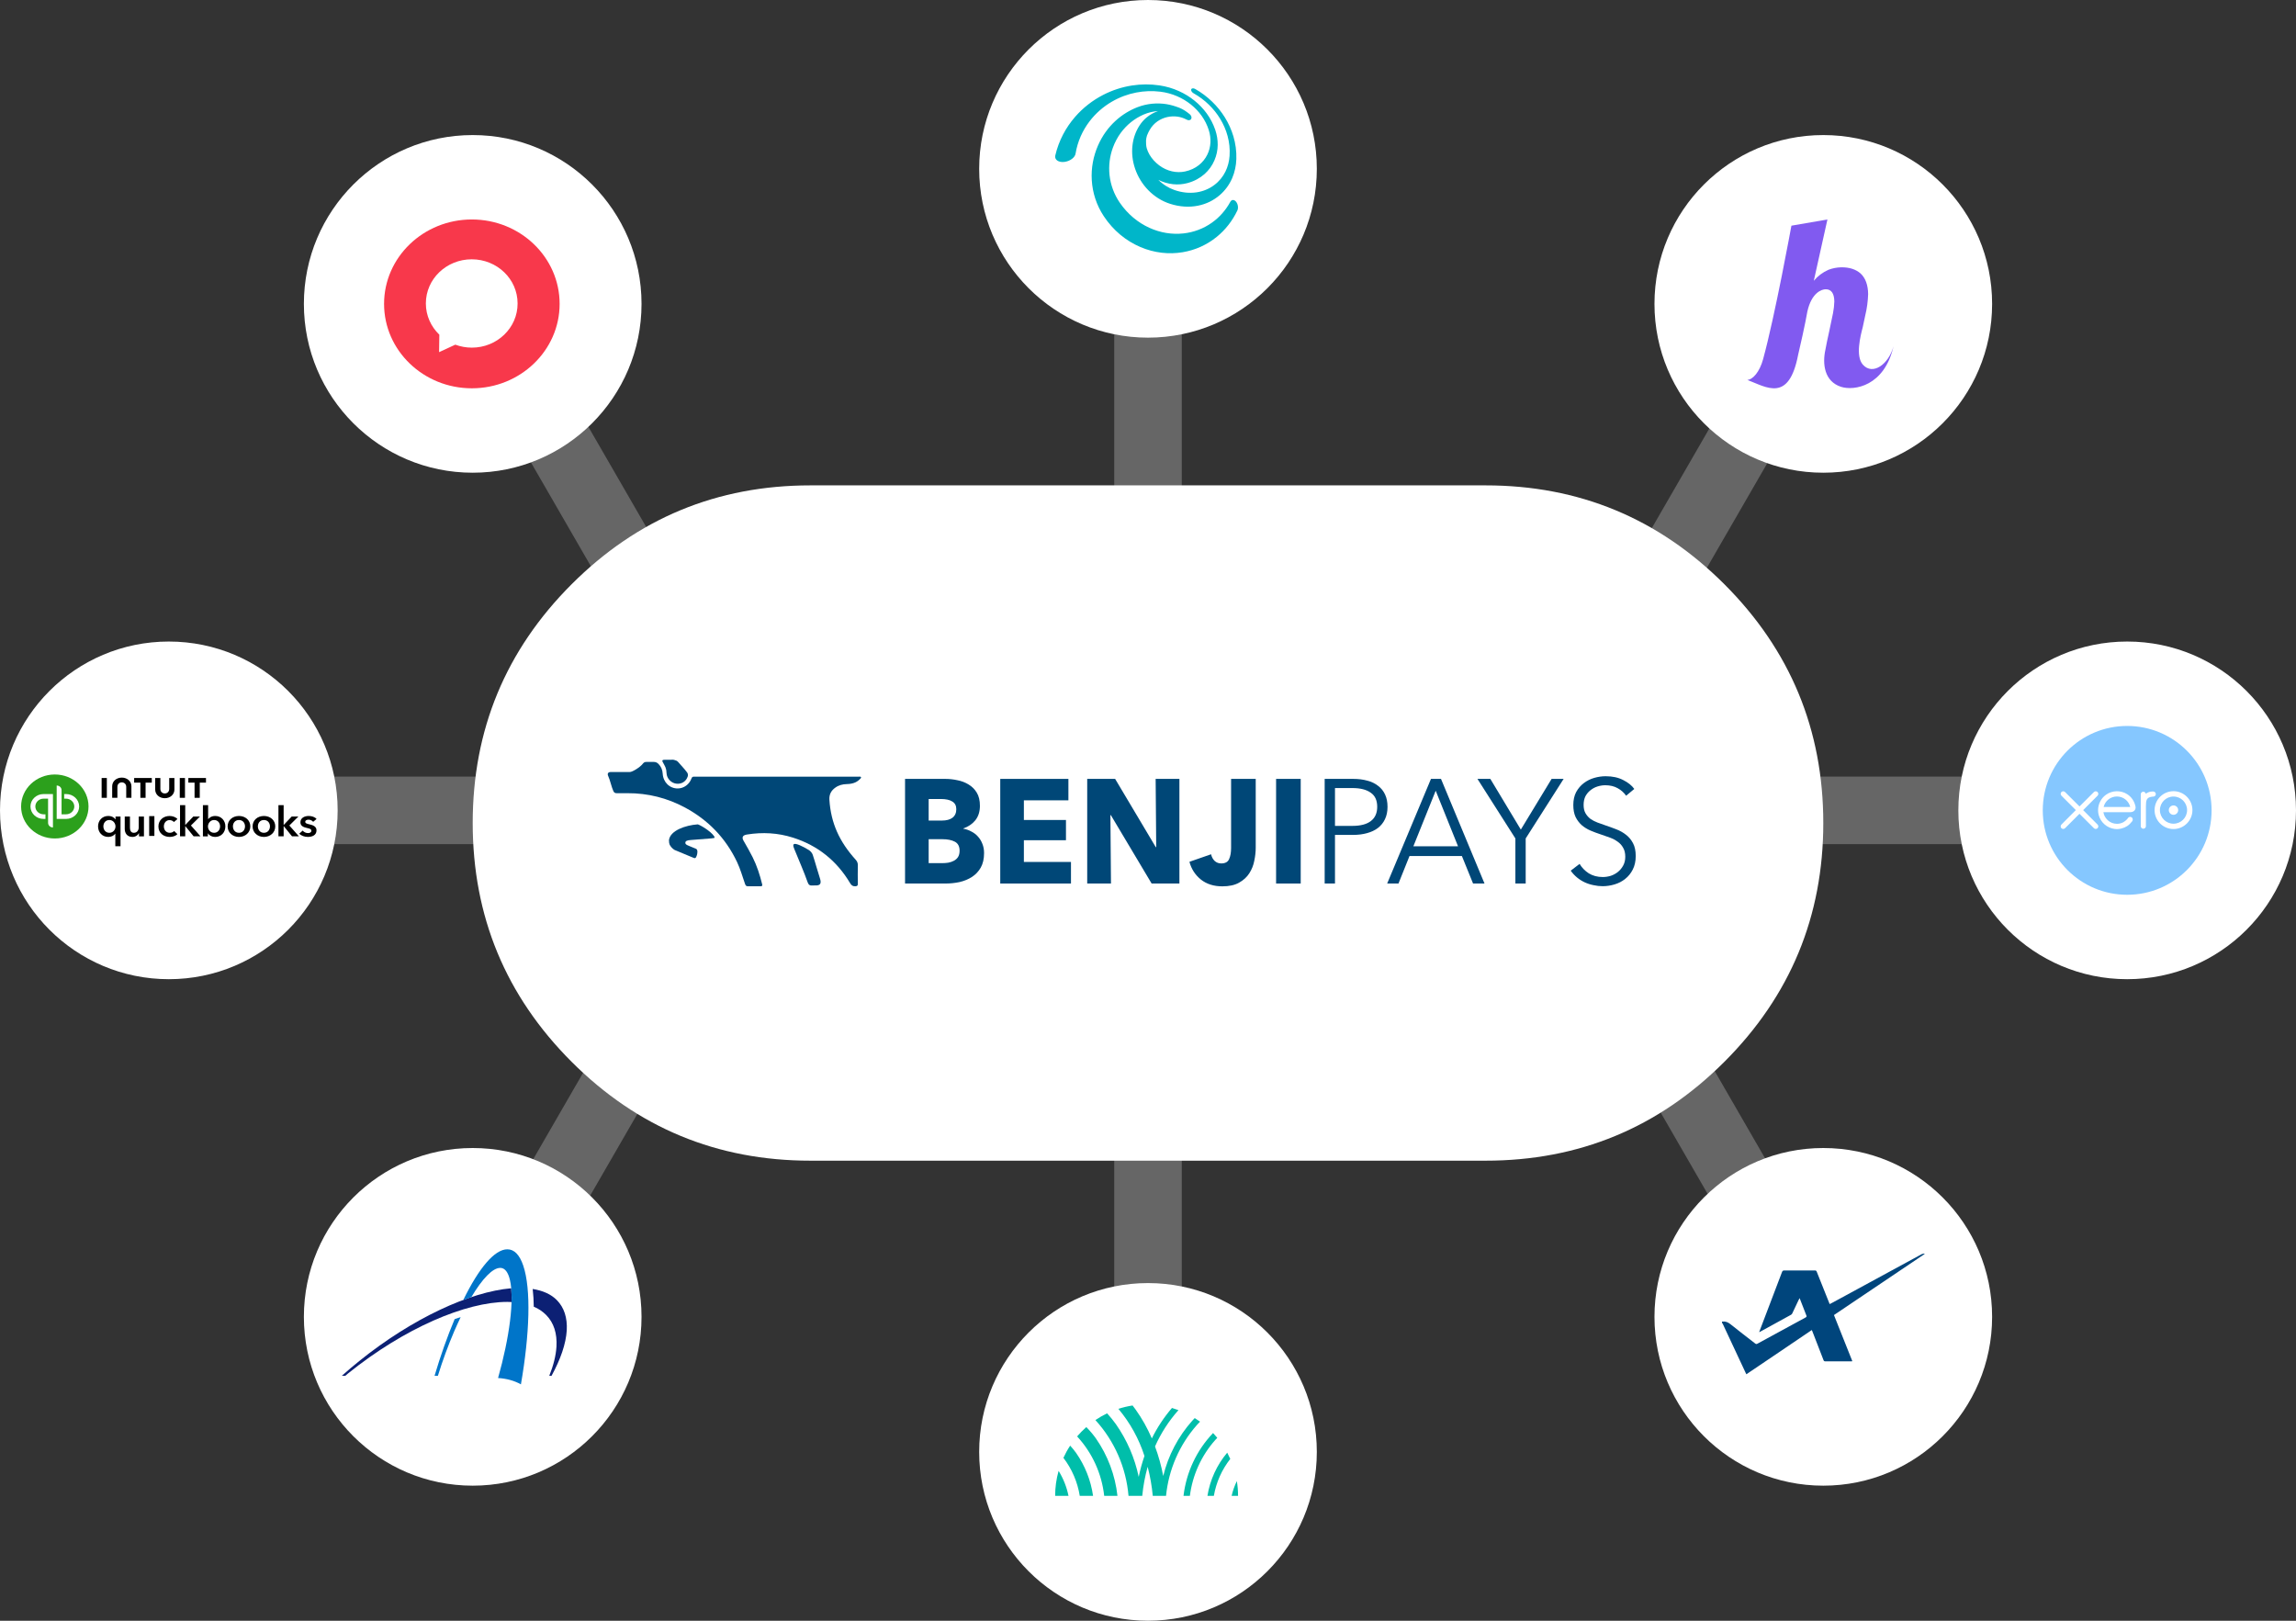 <?xml version="1.0" encoding="UTF-8"?> <svg xmlns="http://www.w3.org/2000/svg" width="544" height="384" viewBox="0 0 544 384" fill="none"><rect x="0" y="0" width="544" height="384" fill="#333333" stroke="none"/><defs><clipPath id="clip_path_1"><rect width="60" height="30"></rect></clipPath></defs><g><rect width="544" height="384"></rect><path id="Circle" d="M0 40C0 17.909 17.909 0 40 0C62.091 0 80 17.909 80 40C80 62.091 62.091 80 40 80C17.909 80 0 62.091 0 40Z" fill="#FFFFFF" fill-rule="evenodd" transform="translate(72 32)"></path><path id="Circle" d="M0 40C0 17.909 17.909 0 40 0C62.091 0 80 17.909 80 40C80 62.091 62.091 80 40 80C17.909 80 0 62.091 0 40Z" fill="#FFFFFF" fill-rule="evenodd" transform="translate(0 152)"></path><path id="Circle" d="M0 40C0 17.909 17.909 0 40 0C62.091 0 80 17.909 80 40C80 62.091 62.091 80 40 80C17.909 80 0 62.091 0 40Z" fill="#FFFFFF" fill-rule="evenodd" transform="translate(464 152)"></path><path id="Circle" d="M0 40C0 17.909 17.909 0 40 0C62.091 0 80 17.909 80 40C80 62.091 62.091 80 40 80C17.909 80 0 62.091 0 40Z" fill="#FFFFFF" fill-rule="evenodd" transform="translate(72 272)"></path><path id="Circle" d="M0 40C0 17.909 17.909 0 40 0C62.091 0 80 17.909 80 40C80 62.091 62.091 80 40 80C17.909 80 0 62.091 0 40Z" fill="#FFFFFF" fill-rule="evenodd" transform="translate(392 32)"></path><path id="Circle" d="M0 40C0 17.909 17.909 0 40 0C62.091 0 80 17.909 80 40C80 62.091 62.091 80 40 80C17.909 80 0 62.091 0 40Z" fill="#FFFFFF" fill-rule="evenodd" transform="translate(392 272)"></path><path id="Circle" d="M0 40C0 17.909 17.909 0 40 0C62.091 0 80 17.909 80 40C80 62.091 62.091 80 40 80C17.909 80 0 62.091 0 40Z" fill="#FFFFFF" fill-rule="evenodd" transform="translate(232 0)"></path><path id="Circle" d="M0 40C0 17.909 17.909 0 40 0C62.091 0 80 17.909 80 40C80 62.091 62.091 80 40 80C17.909 80 0 62.091 0 40Z" fill="#FFFFFF" fill-rule="evenodd" transform="translate(232 304)"></path><rect id="Rectangle" width="412" height="16" fill="#FFFFFF" fill-rule="evenodd" fill-opacity="0.25" transform="translate(72 184)"></rect><rect id="Rectangle" width="16" height="234" fill="#FFFFFF" fill-rule="evenodd" fill-opacity="0.25" transform="translate(264 72)"></rect><path id="Rectangle" d="M0 8L13.856 0L53.282 68.287L39.426 76.287L0 8Z" fill="#FFFFFF" fill-rule="evenodd" fill-opacity="0.25" transform="translate(107 69)"></path><path id="Rectangle" d="M0 8L13.856 0L53.282 68.287L39.426 76.287L0 8Z" fill="#FFFFFF" fill-rule="evenodd" fill-opacity="0.25" transform="translate(381 234)"></path><path id="Rectangle" d="M39.426 0L53.282 8L13.856 76.287L0 68.287L39.426 0Z" fill="#FFFFFF" fill-rule="evenodd" fill-opacity="0.25" transform="translate(378 80)"></path><path id="Rectangle" d="M39.426 0L53.282 8L13.856 76.287L0 68.287L39.426 0Z" fill="#FFFFFF" fill-rule="evenodd" fill-opacity="0.25" transform="translate(115 226)"></path><path id="Rectangle" d="M0 80C0 57.909 7.81 39.052 23.431 23.431C39.052 7.81 57.909 0 80 0L240 0C262.091 0 280.948 7.81 296.569 23.431C312.19 39.052 320 57.909 320 80C320 102.091 312.19 120.948 296.569 136.569C280.948 152.19 262.091 160 240 160L80 160C57.909 160 39.052 152.19 23.431 136.569C7.81 120.948 0 102.091 0 80L0 80Z" fill="#FFFFFF" fill-rule="evenodd" transform="translate(112 115)"></path><path id="Shape" d="M18.723 17.578C18.723 18.932 18.463 20.076 17.943 21.01C17.423 21.92 16.733 22.656 15.874 23.216C15.015 23.776 14.031 24.185 12.923 24.442C11.838 24.675 10.718 24.792 9.565 24.792C9.565 24.792 0 24.792 0 24.792L0 0C0 0 9.565 0 9.565 0C10.492 0 11.442 0.105 12.414 0.316C13.387 0.502 14.269 0.841 15.06 1.331C15.851 1.798 16.496 2.44 16.993 3.257C17.491 4.074 17.74 5.113 17.74 6.373C17.74 7.751 17.378 8.894 16.654 9.805C15.931 10.692 14.981 11.334 13.805 11.731C13.805 11.731 13.805 11.801 13.805 11.801C14.483 11.918 15.117 12.139 15.704 12.466C16.315 12.77 16.835 13.166 17.265 13.657C17.717 14.147 18.068 14.719 18.316 15.372C18.588 16.026 18.723 16.761 18.723 17.578C18.723 17.578 18.723 17.578 18.723 17.578ZM12.143 7.179C12.143 6.338 11.826 5.731 11.193 5.358C10.583 4.961 9.667 4.763 8.446 4.763C8.446 4.763 5.596 4.763 5.596 4.763L5.596 9.875C5.596 9.875 8.717 9.875 8.717 9.875C9.802 9.875 10.639 9.653 11.227 9.21C11.838 8.743 12.143 8.066 12.143 7.179C12.143 7.179 12.143 7.179 12.143 7.179ZM12.923 17.018C12.923 15.991 12.55 15.279 11.804 14.882C11.057 14.485 10.062 14.287 8.819 14.287C8.819 14.287 5.596 14.287 5.596 14.287L5.596 19.96C5.596 19.96 8.853 19.96 8.853 19.96C9.305 19.96 9.769 19.925 10.243 19.854C10.741 19.761 11.182 19.609 11.566 19.399C11.973 19.189 12.301 18.897 12.55 18.524C12.799 18.127 12.923 17.625 12.923 17.018C12.923 17.018 12.923 17.018 12.923 17.018Z" fill="#004777" transform="translate(214.436 184.543)"></path><path id="Path" d="M0 24.792L0 0L16.146 0L16.146 5.078L5.596 5.078L5.596 9.735L15.569 9.735L15.569 14.532L5.596 14.532L5.596 19.679L16.756 19.679L16.756 24.792L0 24.792L0 24.792Z" fill="#004777" transform="translate(236.994 184.543)"></path><path id="Path" d="M15.264 24.792L5.597 8.579L5.495 8.579L5.631 24.792L0 24.792L0 0L6.615 0L16.248 16.178L16.35 16.178L16.214 0L21.845 0L21.845 24.792L15.264 24.792L15.264 24.792Z" fill="#004777" transform="translate(257.597 184.543)"></path><path id="Path" d="M15.705 16.318C15.705 17.298 15.591 18.325 15.365 19.399C15.162 20.473 14.766 21.465 14.178 22.376C13.613 23.263 12.81 23.998 11.77 24.582C10.752 25.165 9.429 25.457 7.801 25.457C5.766 25.457 4.07 24.92 2.713 23.846C1.356 22.749 0.452 21.348 0 19.644C0 19.644 5.122 17.859 5.122 17.859C5.28 18.512 5.562 19.037 5.97 19.434C6.399 19.831 6.919 20.03 7.53 20.03C8.48 20.03 9.101 19.691 9.395 19.014C9.712 18.337 9.87 17.45 9.87 16.353C9.87 16.353 9.87 0 9.87 0L15.705 0L15.705 16.318C15.705 16.318 15.705 16.318 15.705 16.318Z" fill="#004777" transform="translate(281.818 184.543)"></path><path id="Path" d="M0 24.792L0 0L5.834 0L5.834 24.792L0 24.792L0 24.792Z" fill="#004777" transform="translate(302.349 184.543)"></path><path id="Shape" d="M0 0C0 0 6.784 0 6.784 0C8.005 0 9.113 0.14 10.108 0.421C11.103 0.677 11.951 1.086 12.652 1.646C13.376 2.183 13.93 2.872 14.315 3.712C14.699 4.529 14.891 5.498 14.891 6.618C14.891 7.739 14.688 8.719 14.281 9.56C13.896 10.377 13.342 11.065 12.619 11.626C11.918 12.163 11.058 12.571 10.041 12.851C9.046 13.131 7.938 13.271 6.716 13.271C6.716 13.271 2.443 13.271 2.443 13.271L2.443 24.792L0 24.792L0 0L0 0ZM2.443 11.135C2.443 11.135 6.581 11.135 6.581 11.135C8.503 11.135 9.961 10.75 10.956 9.98C11.951 9.21 12.449 8.089 12.449 6.618C12.449 5.078 11.929 3.957 10.889 3.257C9.871 2.533 8.435 2.171 6.581 2.171C6.581 2.171 2.443 2.171 2.443 2.171L2.443 11.135L2.443 11.135Z" fill="#004777" transform="translate(313.86 184.543)"></path><path id="Shape" d="M2.679 24.792L0 24.792L10.379 0L12.754 0L23.065 24.792L20.352 24.792L17.706 18.279L5.291 18.279L2.679 24.792L2.679 24.792ZM6.207 15.968L16.79 15.968L11.499 2.802L6.207 15.968L6.207 15.968Z" fill="#004777" transform="translate(328.667 184.543)"></path><path id="Path" d="M11.431 24.792L8.989 24.792L8.989 14.112L0 0L3.053 0L10.278 12.011L17.571 0L20.42 0L11.431 14.112L11.431 24.792L11.431 24.792Z" fill="#004777" transform="translate(350.057 184.543)"></path><path id="Path" d="M13.127 4.622C12.607 3.875 11.94 3.28 11.126 2.836C10.312 2.37 9.328 2.136 8.175 2.136C7.587 2.136 6.988 2.229 6.377 2.416C5.767 2.603 5.213 2.895 4.715 3.292C4.218 3.665 3.811 4.144 3.494 4.727C3.2 5.311 3.053 6 3.053 6.793C3.053 7.587 3.2 8.241 3.494 8.754C3.788 9.268 4.173 9.711 4.647 10.085C5.145 10.435 5.699 10.727 6.31 10.96C6.943 11.194 7.598 11.427 8.277 11.66C9.114 11.941 9.95 12.244 10.787 12.571C11.646 12.898 12.415 13.33 13.094 13.866C13.772 14.38 14.326 15.045 14.756 15.862C15.185 16.656 15.4 17.672 15.4 18.909C15.4 20.146 15.163 21.22 14.688 22.13C14.236 23.017 13.636 23.753 12.89 24.336C12.166 24.92 11.33 25.352 10.38 25.632C9.453 25.912 8.514 26.052 7.565 26.052C6.841 26.052 6.117 25.97 5.394 25.807C4.67 25.667 3.98 25.445 3.325 25.142C2.669 24.838 2.058 24.453 1.493 23.986C0.928 23.519 0.43 22.982 0 22.375C0 22.375 2.103 20.765 2.103 20.765C2.624 21.652 3.347 22.399 4.274 23.006C5.224 23.589 6.332 23.881 7.599 23.881C8.209 23.881 8.831 23.788 9.464 23.601C10.097 23.391 10.663 23.087 11.16 22.69C11.68 22.27 12.099 21.768 12.415 21.185C12.754 20.578 12.924 19.878 12.924 19.084C12.924 18.22 12.754 17.508 12.415 16.948C12.099 16.364 11.669 15.886 11.126 15.512C10.583 15.115 9.962 14.789 9.261 14.532C8.56 14.275 7.825 14.018 7.056 13.761C6.264 13.505 5.484 13.213 4.715 12.886C3.946 12.559 3.257 12.139 2.646 11.625C2.036 11.089 1.538 10.435 1.154 9.665C0.792 8.894 0.611 7.949 0.611 6.828C0.611 5.638 0.837 4.611 1.289 3.747C1.764 2.883 2.375 2.171 3.121 1.611C3.867 1.051 4.693 0.642 5.597 0.385C6.502 0.128 7.395 0 8.277 0C9.905 0 11.296 0.304 12.449 0.911C13.602 1.494 14.473 2.194 15.061 3.011C15.061 3.011 13.127 4.622 13.127 4.622C13.127 4.622 13.127 4.622 13.127 4.622Z" fill="#004777" transform="translate(372.158 183.913)"></path><g clip-path="url(#clip_path_1)" transform="translate(144 180)"><rect width="60" height="30"></rect><g id="Group" transform="translate(-0.002 -0.001)"><path id="Path" d="M56.624 5.251C55.658 5.271 54.729 5.505 53.924 6.085C52.941 6.772 52.44 7.715 52.512 8.928C52.869 14.595 54.961 18.976 58.733 23.157C59.109 23.575 59.27 23.973 59.252 24.515C59.216 25.983 59.234 27.43 59.252 28.898C59.252 29.314 59.109 29.422 58.698 29.459C58.09 29.494 57.75 29.277 57.428 28.735C54.264 23.412 49.758 19.808 43.912 17.944C40.336 16.802 36.671 16.604 32.97 17.201C32.917 17.22 32.845 17.22 32.792 17.238C31.934 17.419 31.737 17.925 32.184 18.686C32.917 19.971 33.668 21.256 34.329 22.578C35.348 24.625 36.046 26.779 36.582 28.988C36.671 29.331 36.564 29.459 36.224 29.459C35.223 29.459 34.222 29.441 33.239 29.459C32.81 29.477 32.667 29.296 32.524 28.898C31.916 27.159 31.415 25.349 30.628 23.701C27.947 18.052 23.817 13.78 18.346 10.829C14.073 8.528 9.514 7.388 4.669 7.406C3.829 7.406 2.97 7.388 2.13 7.406C1.737 7.424 1.487 7.261 1.326 6.899C0.932 6.066 0.503 4.165 0.11 3.35C-0.158 2.789 0.074 2.391 0.7 2.391C2.202 2.373 3.704 2.373 5.205 2.391C5.777 2.428 7.69 1.25 8.298 0.435C8.531 0.128 8.799 -0.017 9.174 0.001C9.746 0.019 10.301 0.019 10.873 0.001C11.338 -0.017 11.713 0.164 12.035 0.491C12.661 1.123 12.965 1.902 13.018 2.789C13.143 4.835 14.681 6.32 16.63 6.284C18.024 6.266 19.329 5.324 19.83 3.93C19.955 3.604 20.116 3.459 20.456 3.495C20.67 3.514 20.903 3.495 21.117 3.495C37.154 3.495 43.376 3.495 59.413 3.495C59.609 3.495 59.913 3.424 60.003 3.604C60.092 3.803 59.806 4.003 59.663 4.147C59.252 4.527 58.519 5.215 56.624 5.251C56.624 5.251 56.624 5.251 56.624 5.251Z" fill="#004777" transform="translate(0 0.525)"></path><path id="Path" d="M10.799 3.205C10.566 3.241 10.352 3.295 10.155 3.313C8.474 3.458 6.776 3.585 5.095 3.712C4.344 3.766 3.897 3.929 3.88 4.345C3.862 4.689 4.094 4.834 4.756 5.106C5.292 5.341 5.828 5.558 6.383 5.776C6.937 5.975 6.722 7.061 6.579 7.405C6.436 7.749 6.365 8.165 5.828 7.93C4.344 7.314 2.825 6.699 1.341 6.065C1.144 5.975 0.626 5.522 0.501 5.323C0.268 4.979 0 4.816 0 3.748C0.268 1.448 3.951 0.199 6.812 0C7.044 -0.018 9.815 1.448 10.763 2.897C10.781 2.969 10.781 3.042 10.799 3.205C10.799 3.205 10.799 3.205 10.799 3.205Z" fill="#004777" transform="translate(14.502 15.318)"></path><path id="Path" d="M1.855 0.019C2.159 0.019 2.48 -0.035 2.767 0.037C3.106 0.128 3.5 0.254 3.696 0.49C4.59 1.558 5.073 1.938 5.895 3.061C6.056 3.278 6.11 3.694 6.02 3.948C5.627 5.179 4.501 5.849 3.267 5.668C2.069 5.505 1.05 4.437 0.997 3.206C0.961 2.011 0.675 1.612 0.103 0.58C-0.13 0.146 0.049 0.019 0.46 0.019C0.818 0.019 1.515 0.019 1.855 0.019C1.855 0.019 1.855 0.019 1.855 0.019Z" fill="#004777" transform="translate(12.934 0)"></path><path id="Path" d="M0.162 0.044C0.627 -0.191 2.201 0.551 3.649 1.438C4.042 1.673 4.471 2.144 4.614 2.615C5.222 4.443 5.705 6.326 6.313 8.173C6.688 9.332 6.456 9.911 5.168 9.839C4.292 9.803 3.774 10.128 3.398 9.096C2.433 6.363 1.575 4.534 0.502 1.854C0.216 1.148 -0.249 0.243 0.162 0.044C0.162 0.044 0.162 0.044 0.162 0.044Z" fill="#004777" transform="translate(43.964 19.945)"></path></g></g><g id="Group" transform="translate(5 183.5)"><path id="Path" d="M7.987 15.161C12.398 15.161 15.974 11.767 15.974 7.58C15.974 3.394 12.398 0 7.987 0C3.576 0 0 3.394 0 7.58C0 11.767 3.576 15.161 7.987 15.161C7.987 15.161 7.987 15.161 7.987 15.161Z" fill="#2CA01C"></path><path id="Path" d="M3.106 0C1.39 0 0 1.321 0 2.948C0 4.577 1.39 5.896 3.106 5.896C3.253 5.896 3.402 5.896 3.55 5.896C3.55 5.896 3.55 4.801 3.55 4.801C3.55 4.801 3.106 4.801 3.106 4.801C2.029 4.801 1.154 3.97 1.154 2.948C1.154 1.925 2.029 1.095 3.106 1.095C3.106 1.095 4.173 1.095 4.173 1.095C4.173 1.095 4.173 6.714 4.173 6.822C4.173 7.427 4.689 7.917 5.326 7.917C5.326 7.917 5.326 0 5.326 0C5.326 0 4.132 0 3.106 0C3.106 0 3.106 0 3.106 0Z" fill="#FFFFFF" transform="translate(2.219 4.632)"></path><path id="Path" d="M2.22 7.917C3.937 7.917 5.326 6.597 5.326 4.969C5.326 3.34 3.937 2.021 2.22 2.021C2.073 2.021 1.924 2.021 1.777 2.021C1.777 2.021 1.777 3.116 1.777 3.116C1.777 3.116 2.22 3.116 2.22 3.116C3.298 3.116 4.173 3.947 4.173 4.969C4.173 5.992 3.298 6.822 2.22 6.822C2.22 6.822 1.154 6.822 1.154 6.822C1.154 6.822 1.154 1.203 1.154 1.095C1.154 0.49 0.637 0 0 0C0 0 0 7.917 0 7.917C0 7.917 1.194 7.917 2.22 7.917C2.22 7.917 2.22 7.917 2.22 7.917Z" fill="#FFFFFF" transform="translate(8.431 2.611)"></path><path id="Shape" d="M5.323 7.173L4.087 7.173L4.087 4.203C4.087 4.203 4.066 4.203 4.066 4.203C3.747 4.671 3.118 4.964 2.43 4.964C0.926 4.964 0 3.831 0 2.463C0 1.075 0.989 0 2.398 0C3.303 0 3.86 0.419 4.107 0.792C4.107 0.792 4.137 0.792 4.137 0.792L4.137 0.136L5.321 0.136L5.321 7.173L5.323 7.173L5.323 7.173ZM2.678 3.987C3.583 3.987 4.13 3.216 4.13 2.483C4.13 1.75 3.585 0.958 2.678 0.958C1.722 0.958 1.258 1.73 1.258 2.463C1.257 3.195 1.72 3.987 2.678 3.987C2.678 3.987 2.678 3.987 2.678 3.987Z" fill="#000000" transform="translate(18.235 9.827)"></path><path id="Path" d="M4.551 4.69L3.378 4.69L3.378 3.937C3.378 3.937 3.356 3.937 3.356 3.937C3.14 4.405 2.554 4.826 1.823 4.826C0.536 4.826 0 3.888 0 2.931C0 2.931 0 0 0 0L1.235 0C1.235 0 1.235 2.599 1.235 2.599C1.235 3.157 1.368 3.849 2.162 3.849C2.944 3.849 3.315 3.204 3.315 2.579C3.315 2.579 3.315 0 3.315 0L4.551 0L4.551 4.69L4.551 4.69Z" fill="#000000" transform="translate(24.555 9.966)"></path><path id="Path" d="M0 0L1.235 0L1.235 4.69L0 4.69L0 0L0 0Z" fill="#000000" transform="translate(30.345 9.863)"></path><path id="Path" d="M3.665 1.435C3.47 1.171 3.048 0.975 2.646 0.975C1.741 0.975 1.287 1.747 1.287 2.48C1.287 3.212 1.75 3.984 2.687 3.984C3.069 3.984 3.49 3.837 3.727 3.564C3.727 3.564 4.499 4.307 4.499 4.307C4.087 4.727 3.408 4.963 2.677 4.963C1.214 4.963 0 4.044 0 2.481C0 0.957 1.195 0 2.646 0C3.367 0 4.118 0.273 4.51 0.733C4.51 0.733 3.665 1.435 3.665 1.435C3.665 1.435 3.665 1.435 3.665 1.435Z" fill="#000000" transform="translate(32.536 9.829)"></path><path id="Path" d="M0 0L1.235 0L1.235 4.669L1.265 4.669L3.14 2.695L4.725 2.695L2.584 4.816L4.859 7.385L3.223 7.385L1.267 4.981L1.237 4.981L1.237 7.385L0.002 7.385L0.002 0L0 0L0 0Z" fill="#000000" transform="translate(37.653 7.269)"></path><path id="Shape" d="M1.237 0L1.237 3.293C1.237 3.293 1.267 3.293 1.267 3.293C1.525 2.99 2.018 2.56 2.925 2.56C4.336 2.56 5.323 3.635 5.323 5.023C5.323 6.391 4.396 7.525 2.893 7.525C2.203 7.525 1.533 7.221 1.194 6.684C1.194 6.684 1.173 6.684 1.173 6.684L1.173 7.388L0 7.388L0 0L1.237 0L1.237 0ZM2.648 3.517C1.743 3.517 1.196 4.309 1.196 5.042C1.196 5.774 1.741 6.546 2.648 6.546C3.605 6.546 4.068 5.754 4.068 5.022C4.068 4.289 3.605 3.517 2.648 3.517C2.648 3.517 2.648 3.517 2.648 3.517Z" fill="#000000" transform="translate(43.076 7.269)"></path><path id="Shape" d="M2.687 0C4.18 0 5.374 0.987 5.374 2.463C5.374 3.938 4.18 4.964 2.687 4.964C1.194 4.964 0 3.938 0 2.463C0 0.987 1.194 0 2.687 0C2.687 0 2.687 0 2.687 0ZM2.687 3.986C3.665 3.986 4.118 3.194 4.118 2.461C4.118 1.728 3.665 0.957 2.687 0.957C1.709 0.957 1.256 1.728 1.256 2.461C1.256 3.194 1.709 3.986 2.687 3.986C2.687 3.986 2.687 3.986 2.687 3.986Z" fill="#000000" transform="translate(48.934 9.829)"></path><path id="Shape" d="M2.687 0C4.18 0 5.374 0.987 5.374 2.463C5.374 3.938 4.18 4.964 2.687 4.964C1.194 4.964 0 3.938 0 2.463C0 0.987 1.194 0 2.687 0C2.687 0 2.687 0 2.687 0ZM2.687 3.986C3.665 3.986 4.118 3.194 4.118 2.461C4.118 1.728 3.665 0.957 2.687 0.957C1.709 0.957 1.256 1.728 1.256 2.461C1.255 3.194 1.709 3.986 2.687 3.986C2.687 3.986 2.687 3.986 2.687 3.986Z" fill="#000000" transform="translate(54.845 9.829)"></path><path id="Path" d="M0 0L1.235 0L1.235 4.669L1.265 4.669L3.14 2.695L4.725 2.695L2.584 4.816L4.86 7.385L3.223 7.385L1.267 4.981L1.237 4.981L1.237 7.385L0.002 7.385L0.002 0L0 0L0 0Z" fill="#000000" transform="translate(60.969 7.269)"></path><path id="Path" d="M3.296 1.388C3.079 1.115 2.668 0.879 2.215 0.879C1.825 0.879 1.422 1.016 1.422 1.388C1.422 1.75 1.803 1.848 2.492 2.003C3.223 2.17 4.087 2.481 4.087 3.399C4.087 4.543 3.109 4.963 2.029 4.963C1.267 4.963 0.474 4.69 0 4.191C0 4.191 0.813 3.468 0.813 3.468C1.081 3.8 1.544 4.055 2.078 4.055C2.439 4.055 2.872 3.918 2.872 3.497C2.872 3.106 2.49 2.988 1.74 2.823C1.008 2.656 0.277 2.373 0.277 1.494C0.277 0.448 1.265 0 2.243 0C2.953 0 3.695 0.234 4.096 0.713C4.096 0.713 3.296 1.388 3.296 1.388C3.296 1.388 3.296 1.388 3.296 1.388Z" fill="#000000" transform="translate(65.904 9.827)"></path><path id="Path" d="M0.007 2.731C0.007 3.92 1.01 4.789 2.284 4.789C3.559 4.789 4.563 3.922 4.563 2.731C4.563 2.731 4.563 0 4.563 0L3.328 0C3.328 0 3.328 2.591 3.328 2.591C3.328 3.233 2.875 3.662 2.281 3.662C1.684 3.662 1.234 3.233 1.234 2.591C1.234 2.591 1.234 0 1.234 0L0 0L0.007 2.731C0.007 2.731 0.007 2.731 0.007 2.731Z" fill="#000000" transform="translate(31.763 0.832)"></path><path id="Path" d="M0 1.097L1.473 1.097L1.473 4.695L2.707 4.695L2.707 1.097L4.178 1.097L4.178 0L0 0L0 1.097L0 1.097Z" fill="#000000" transform="translate(39.625 0.832)"></path><path id="Path" d="M1.234 0L0 0L0 4.695L1.234 4.695L1.234 0L1.234 0Z" fill="#000000" transform="translate(37.593 0.832)"></path><path id="Path" d="M0 1.097L1.473 1.097L1.473 4.695L2.707 4.695L2.707 1.097L4.178 1.097L4.178 0L0 0L0 1.097L0 1.097Z" fill="#000000" transform="translate(26.786 0.832)"></path><path id="Path" d="M1.234 0L0 0L0 4.695L1.234 4.695L1.234 2.348L1.234 0L1.234 0Z" fill="#000000" transform="translate(19.08 0.832)"></path><path id="Path" d="M4.558 2.058C4.558 0.869 3.553 0 2.279 0C1.005 0 0 0.868 0 2.058C0 2.058 0 4.789 0 4.789L1.234 4.789C1.234 4.789 1.234 2.198 1.234 2.198C1.234 1.556 1.686 1.127 2.281 1.127C2.875 1.127 3.328 1.556 3.328 2.198C3.328 2.198 3.328 4.789 3.328 4.789L4.561 4.789L4.558 2.058C4.558 2.058 4.558 2.058 4.558 2.058Z" fill="#000000" transform="translate(21.579 0.738)"></path></g><path id="Shape" d="M40 20C40 31.046 31.046 40 20 40C8.954 40 0 31.046 0 20C0 8.954 8.954 0 20 0C31.046 0 40 8.954 40 20C40 20 40 20 40 20ZM12.987 16.521L9.574 19.942C9.574 19.942 12.985 23.362 12.985 23.362C13.1 23.477 13.163 23.63 13.163 23.793C13.163 24.13 12.889 24.404 12.551 24.404C12.385 24.404 12.229 24.338 12.108 24.213C12.108 24.213 8.701 20.81 8.701 20.81C8.701 20.81 5.281 24.225 5.281 24.225C5.166 24.341 5.012 24.404 4.849 24.404C4.512 24.404 4.238 24.13 4.238 23.793C4.238 23.627 4.303 23.473 4.423 23.355C4.423 23.355 7.834 19.937 7.834 19.937C7.834 19.937 4.421 16.525 4.421 16.525C4.304 16.409 4.238 16.255 4.238 16.09C4.238 15.753 4.512 15.479 4.849 15.479C5.012 15.479 5.165 15.542 5.281 15.656C5.281 15.656 8.707 19.07 8.707 19.07C8.707 19.07 12.116 15.662 12.117 15.661C12.233 15.543 12.387 15.479 12.551 15.479C12.889 15.479 13.163 15.753 13.163 16.091C13.163 16.253 13.1 16.405 12.987 16.521C12.987 16.521 12.987 16.521 12.987 16.521ZM29.864 19.941C29.864 20.554 30.363 21.052 30.976 21.052C31.588 21.052 32.087 20.554 32.087 19.941C32.087 19.328 31.588 18.83 30.976 18.83C30.363 18.83 29.864 19.328 29.864 19.941C29.864 19.941 29.864 19.941 29.864 19.941ZM30.975 16.723C29.2 16.723 27.757 18.167 27.757 19.942C27.757 21.716 29.2 23.159 30.975 23.159C32.749 23.159 34.193 21.716 34.193 19.942C34.193 18.167 32.749 16.723 30.975 16.723C30.975 16.723 30.975 16.723 30.975 16.723ZM30.975 24.425C28.502 24.425 26.491 22.414 26.491 19.942C26.491 17.469 28.502 15.457 30.975 15.457C33.448 15.457 35.46 17.469 35.46 19.942C35.46 22.414 33.448 24.425 30.975 24.425C30.975 24.425 30.975 24.425 30.975 24.425ZM26.172 15.534C26.172 15.534 25.984 15.533 25.984 15.533C25.419 15.533 24.875 15.711 24.42 16.062C24.36 15.788 24.114 15.581 23.822 15.581C23.486 15.581 23.217 15.851 23.216 16.188C23.216 16.188 23.218 23.74 23.218 23.74C23.219 24.077 23.493 24.35 23.83 24.35C24.166 24.35 24.44 24.077 24.441 23.74C24.441 23.74 24.441 19.096 24.441 19.096C24.441 17.548 24.583 16.923 25.909 16.757C26.031 16.742 26.165 16.744 26.165 16.744C26.528 16.732 26.786 16.482 26.786 16.145C26.786 15.808 26.51 15.534 26.172 15.534C26.172 15.534 26.172 15.534 26.172 15.534ZM14.431 19.166C14.431 19.179 14.43 19.191 14.43 19.203C14.43 19.203 20.724 19.203 20.724 19.203C20.387 17.774 19.104 16.71 17.572 16.71C16.058 16.71 14.787 17.749 14.432 19.152C14.432 19.157 14.432 19.161 14.431 19.166C14.431 19.166 14.431 19.166 14.431 19.166ZM19.989 16.157C21.03 16.815 21.713 17.84 21.976 19.088C22.106 19.794 21.635 20.412 20.76 20.43C20.76 20.43 14.377 20.431 14.377 20.431C14.378 20.461 14.381 20.493 14.385 20.526C14.417 20.703 14.463 20.874 14.522 21.04C14.86 21.926 15.812 23.168 17.591 23.187C18.135 23.184 18.646 23.047 19.094 22.808C19.447 22.611 19.741 22.357 19.978 22.095C20.057 22.001 20.128 21.907 20.193 21.816C20.491 21.434 20.87 21.504 21.096 21.677C21.363 21.882 21.408 22.312 21.165 22.614C21.161 22.619 21.157 22.623 21.152 22.628C21.149 22.631 21.146 22.634 21.143 22.638C20.793 23.078 20.43 23.445 19.996 23.724C19.578 23.992 19.125 24.182 18.656 24.296C18.111 24.437 17.584 24.469 17.043 24.403C15.219 24.18 13.689 22.833 13.237 21.054C13.146 20.696 13.103 20.332 13.103 19.972C13.103 18.536 13.794 17.142 14.992 16.29C16.461 15.245 18.469 15.192 19.989 16.157C19.989 16.157 19.989 16.157 19.989 16.157Z" fill="#85C7FF" fill-rule="evenodd" transform="translate(484 172)"></path><path id="Path" d="M31.886 7.06C31.126 6.446 30.323 5.873 29.393 5.521C28.405 5.145 27.39 4.834 26.341 4.67C25.261 4.504 24.143 4.464 23.022 4.569C21.857 4.68 20.675 4.947 19.513 5.394C18.581 5.754 17.682 6.2 16.824 6.727C15.923 7.28 15.073 7.92 14.28 8.652C13.446 9.416 12.683 10.279 11.993 11.232C11.274 12.233 10.648 13.333 10.134 14.522C9.592 15.77 9.192 17.074 8.942 18.414C8.683 19.814 8.594 21.24 8.678 22.672C8.764 24.15 9.039 25.62 9.505 27.047C9.981 28.51 10.656 29.913 11.524 31.222C13.768 34.616 16.799 37.085 20.211 38.535C23.498 39.936 26.949 40.306 30.223 39.757C33.235 39.256 35.98 37.992 38.277 36.129C40.34 34.455 42.001 32.329 43.176 29.865C43.248 29.714 43.29 29.541 43.309 29.362C43.326 29.183 43.323 28.993 43.292 28.808C43.267 28.621 43.216 28.438 43.144 28.264C43.069 28.093 42.977 27.932 42.869 27.796C42.754 27.657 42.632 27.555 42.509 27.488C42.386 27.418 42.258 27.384 42.14 27.384C42.014 27.385 41.896 27.419 41.791 27.49C41.684 27.562 41.588 27.667 41.508 27.809C40.418 29.811 38.935 31.491 37.136 32.763C35.171 34.157 32.865 35.039 30.382 35.308C27.724 35.595 24.954 35.171 22.323 33.972C19.614 32.737 17.19 30.744 15.338 28.058C14.644 27.054 14.09 25.979 13.679 24.859C13.275 23.758 13.011 22.624 12.885 21.475C12.767 20.358 12.777 19.236 12.915 18.128C13.051 17.058 13.306 16.008 13.676 14.995C13.909 14.349 14.184 13.731 14.501 13.146C14.802 12.575 15.144 12.034 15.512 11.524C15.874 11.027 16.264 10.561 16.681 10.127C17.086 9.703 17.514 9.31 17.963 8.949C18.197 8.762 18.432 8.587 18.67 8.42C18.91 8.254 19.154 8.096 19.399 7.945C19.642 7.798 19.891 7.659 20.149 7.527C20.395 7.397 20.653 7.274 20.909 7.16C21.198 7.034 21.485 6.923 21.78 6.825C22.067 6.728 22.357 6.646 22.646 6.576C22.936 6.508 23.223 6.45 23.515 6.407C23.799 6.366 24.087 6.334 24.371 6.314C24.124 6.4 23.88 6.497 23.647 6.605C23.4 6.712 23.164 6.831 22.93 6.964C22.694 7.094 22.461 7.239 22.24 7.397C22.013 7.554 21.789 7.725 21.579 7.909C21.433 8.034 21.289 8.165 21.151 8.3C21.011 8.439 20.875 8.583 20.744 8.734C20.611 8.885 20.483 9.04 20.36 9.204C20.234 9.37 20.115 9.539 20 9.717C19.079 11.134 18.515 12.748 18.32 14.455C18.11 16.269 18.32 18.152 18.94 19.965C19.58 21.847 20.641 23.6 22.067 25.061C23.502 26.53 25.257 27.652 27.236 28.289C28.38 28.658 29.528 28.872 30.649 28.942C31.741 29.012 32.805 28.939 33.819 28.737C34.809 28.542 35.739 28.227 36.616 27.802C37.451 27.389 38.235 26.88 38.941 26.279C39.62 25.701 40.212 25.058 40.716 24.364C41.202 23.697 41.605 22.985 41.934 22.235C42.244 21.517 42.485 20.764 42.648 19.99C42.813 19.243 42.906 18.472 42.932 17.687C42.994 15.806 42.735 13.996 42.237 12.313C41.766 10.724 41.074 9.206 40.212 7.815C39.375 6.467 38.357 5.204 37.187 4.078C36.024 2.953 34.686 1.935 33.176 1.076C33.082 1.019 32.977 0.979 32.884 0.955C32.785 0.929 32.696 0.922 32.61 0.929C32.523 0.936 32.454 0.956 32.388 0.996C32.326 1.036 32.276 1.089 32.246 1.158C32.22 1.228 32.211 1.305 32.226 1.389C32.236 1.471 32.266 1.557 32.318 1.644C32.364 1.725 32.431 1.811 32.512 1.886C32.586 1.965 32.682 2.032 32.785 2.093C34.149 2.855 35.36 3.768 36.403 4.784C37.455 5.801 38.368 6.942 39.108 8.162C39.869 9.416 40.466 10.778 40.852 12.203C41.261 13.698 41.444 15.296 41.327 16.937C41.281 17.594 41.18 18.233 41.015 18.85C40.85 19.487 40.622 20.099 40.334 20.679C40.035 21.278 39.673 21.842 39.244 22.366C38.798 22.907 38.29 23.399 37.706 23.834C37.106 24.284 36.457 24.659 35.756 24.949C35.036 25.25 34.27 25.46 33.474 25.577C32.65 25.693 31.8 25.712 30.932 25.622C30.04 25.531 29.139 25.328 28.239 25.013C27.88 24.887 27.534 24.742 27.196 24.579C26.857 24.413 26.526 24.227 26.21 24.025C25.891 23.823 25.584 23.604 25.294 23.369C24.996 23.132 24.717 22.884 24.451 22.617C25.012 22.898 25.584 23.124 26.169 23.292C26.75 23.462 27.338 23.579 27.926 23.642C28.503 23.703 29.082 23.71 29.653 23.668C30.214 23.624 30.77 23.531 31.311 23.387C32.115 23.174 32.865 22.88 33.556 22.511C34.221 22.154 34.826 21.734 35.373 21.257C35.896 20.795 36.363 20.279 36.763 19.722C37.151 19.179 37.478 18.598 37.741 17.982C38 17.387 38.191 16.776 38.32 16.155C38.445 15.554 38.507 14.944 38.516 14.333C38.52 13.738 38.477 13.138 38.379 12.538C38.284 11.955 38.134 11.369 37.942 10.788C37.46 9.365 36.769 8.058 35.924 6.894C35.098 5.754 34.105 4.721 32.995 3.83C31.881 2.933 30.625 2.16 29.263 1.555C27.866 0.929 26.327 0.468 24.679 0.226C22.523 -0.088 20.346 -0.073 18.211 0.256C15.87 0.617 13.545 1.364 11.354 2.495C8.913 3.757 6.614 5.506 4.695 7.728C2.534 10.222 0.858 13.299 0.033 16.842C-0.024 17.087 -0.005 17.314 0.074 17.514C0.157 17.715 0.297 17.891 0.492 18.03C0.689 18.169 0.934 18.273 1.215 18.332C1.498 18.388 1.816 18.403 2.162 18.365C2.498 18.325 2.831 18.24 3.138 18.119C3.441 17.997 3.718 17.842 3.959 17.664C4.197 17.486 4.401 17.286 4.551 17.07C4.702 16.861 4.8 16.634 4.836 16.405C5.318 13.487 6.507 10.905 8.138 8.762C9.615 6.82 11.441 5.255 13.439 4.09C15.254 3.033 17.219 2.306 19.232 1.92C21.086 1.562 23 1.491 24.911 1.722C26.334 1.898 27.67 2.273 28.891 2.799C30.084 3.313 31.187 3.979 32.165 4.76C33.133 5.535 33.998 6.441 34.713 7.442C35.437 8.463 36.021 9.603 36.407 10.841C36.56 11.325 36.665 11.808 36.731 12.291C36.799 12.781 36.816 13.27 36.794 13.757C36.769 14.25 36.695 14.741 36.576 15.223C36.448 15.711 36.274 16.193 36.043 16.66C35.807 17.138 35.524 17.584 35.19 17.996C34.851 18.419 34.461 18.802 34.028 19.142C33.578 19.492 33.089 19.793 32.55 20.042C32.001 20.296 31.403 20.496 30.772 20.63C30.272 20.735 29.759 20.785 29.242 20.779C28.716 20.775 28.188 20.71 27.664 20.59C27.134 20.469 26.611 20.288 26.108 20.054C25.597 19.816 25.108 19.521 24.641 19.172C24.181 18.821 23.745 18.427 23.357 18.001C22.971 17.572 22.631 17.11 22.347 16.623C22.067 16.139 21.846 15.633 21.697 15.112C21.546 14.598 21.515 13.805 21.532 13.278C21.541 12.976 21.676 12.343 21.763 12.105C21.852 11.87 21.952 11.638 22.061 11.416C22.167 11.195 22.282 10.984 22.394 10.787C22.878 9.94 23.515 9.26 24.248 8.748C24.954 8.257 25.745 7.919 26.569 7.735C27.368 7.559 28.194 7.518 29.025 7.638C29.788 7.747 30.489 7.988 31.142 8.334C31.253 8.393 31.362 8.441 31.473 8.465C31.581 8.488 31.686 8.492 31.783 8.478C31.881 8.463 31.972 8.43 32.05 8.379C32.128 8.33 32.19 8.263 32.234 8.178C32.28 8.096 32.303 8.003 32.311 7.905C32.311 7.808 32.301 7.708 32.269 7.608C32.238 7.508 32.19 7.41 32.124 7.318C32.06 7.223 31.978 7.137 31.886 7.06C31.886 7.06 31.886 7.06 31.886 7.06Z" fill="#00B6C9" transform="translate(250 20)"></path><path id="Path" d="M2.182 0C1.403 0.683 0.674 1.421 0 2.208C3.589 6.098 5.838 11.035 6.417 16.295C6.417 16.295 9.56 16.295 9.56 16.295C9.019 11.412 7.268 6.74 4.466 2.705C3.777 1.744 3.014 0.84 2.182 0C2.182 0 2.182 0 2.182 0Z" fill="#00BEAA" transform="translate(255.205 338.119)"></path><path id="Path" d="M1.601 0C0.994 0.921 0.459 1.888 0 2.89C2.019 5.526 3.35 8.622 3.874 11.899C3.874 11.899 7.028 11.899 7.028 11.899C6.501 8.24 5.124 4.755 3.006 1.725C2.573 1.123 2.104 0.547 1.601 0.001C1.601 0.001 1.601 0 1.601 0Z" fill="#00BEAA" transform="translate(251.957 342.515)"></path><path id="Path" d="M1.52588e-05 5.918C1.52588e-05 5.918 3.164 5.918 3.164 5.918C2.737 3.822 1.943 1.819 0.818 0C0.274 1.926 -0.002 3.917 1.52588e-05 5.918C1.52588e-05 5.918 1.52588e-05 5.918 1.52588e-05 5.918Z" fill="#00BEAA" transform="translate(250 348.496)"></path><path id="Path" d="M24.794 3.832C24.384 3.536 23.964 3.255 23.533 2.987C23.336 3.192 23.142 3.399 22.95 3.611C19.617 7.346 17.253 11.844 16.068 16.709C15.618 14.323 14.968 11.979 14.126 9.701C15.521 6.563 17.395 3.662 19.68 1.099C19.174 0.911 18.66 0.742 18.138 0.591C16.253 2.787 14.651 5.21 13.369 7.805C12.344 5.402 11.062 3.117 9.546 0.99C9.304 0.651 9.056 0.323 8.805 0C7.666 0.176 6.543 0.443 5.447 0.798C8.21 4.087 10.307 7.881 11.622 11.97C11.058 13.587 10.604 15.241 10.261 16.919C9.321 12.424 7.476 8.167 4.839 4.406C4.203 3.518 3.513 2.669 2.774 1.864C1.811 2.325 0.884 2.857 0 3.456C4.523 8.413 7.281 14.727 7.845 21.413C7.845 21.413 11.1 21.413 11.1 21.413C11.32 19.083 11.749 16.778 12.381 14.524C12.97 16.784 13.375 19.088 13.591 21.413C13.591 21.413 16.735 21.413 16.735 21.413C17.349 15.181 19.913 9.302 24.062 4.611C24.305 4.343 24.55 4.084 24.794 3.832C24.794 3.832 24.794 3.832 24.794 3.832Z" fill="#00BEAA" transform="translate(259.539 333)"></path><path id="Path" d="M8.002 1.132C7.682 0.743 7.349 0.365 7.003 0C3.117 4.07 0.66 9.293 0 14.882C0 14.882 1.51 14.882 1.51 14.882C2.134 9.97 4.225 5.362 7.511 1.658C7.674 1.477 7.837 1.303 8.002 1.132C8.002 1.132 8.002 1.132 8.002 1.132Z" fill="#00BEAA" transform="translate(280.412 339.532)"></path><path id="Path" d="M0 10.235C0 10.235 1.517 10.235 1.517 10.235C2.071 7.04 3.408 4.033 5.409 1.481C5.186 0.977 4.945 0.484 4.686 0C2.223 2.923 0.603 6.461 0 10.235C0 10.235 0 10.235 0 10.235Z" fill="#00BEAA" transform="translate(286.084 344.179)"></path><path id="Path" d="M1.244 0C0.698 1.117 0.281 2.292 0 3.503C0 3.503 1.527 3.503 1.527 3.503C1.527 2.33 1.432 1.158 1.243 0C1.243 0 1.244 0 1.244 0Z" fill="#00BEAA" transform="translate(291.809 350.911)"></path><path id="Shape" d="M20.796 0C9.314 0 0 8.958 0 20C0 31.042 9.314 40 20.796 40C32.278 40 41.593 31.042 41.593 20C41.593 8.958 32.278 0 20.796 0C20.796 0 20.796 0 20.796 0ZM20.796 30.366C19.42 30.366 18.102 30.113 16.871 29.662C16.871 29.662 13.034 31.437 13.034 31.437C13.034 31.437 13.093 27.296 13.093 27.296C11.13 25.409 9.9 22.789 9.9 19.887C9.9 14.113 14.762 9.437 20.767 9.437C26.772 9.437 31.634 14.113 31.634 19.887C31.663 25.662 26.801 30.366 20.796 30.366C20.796 30.366 20.796 30.366 20.796 30.366Z" fill="#F8384B" transform="translate(91 52)"></path><path id="Path" d="M22.172 39.64C18.287 38.364 17.74 34.296 18.503 30.845C18.686 29.685 19.032 28.261 19.403 26.495C19.795 24.658 20.109 23.23 20.3 22.215C20.479 21.299 20.584 20.37 20.614 19.438C20.597 17.534 19.908 16.526 18.57 16.536C17.634 16.536 15.218 17.319 14.222 21.824C14.222 21.824 13.71 24.937 12.043 32.047C9.843 43.493 4.545 39.724 0 38.015C1.324 37.923 2.91 36.122 3.737 33.108C6.562 22.804 10.447 1.47 10.447 1.47C10.447 1.47 18.979 0 18.979 0C18.979 0 15.751 14.527 15.751 14.527C16.693 13.398 17.885 12.504 19.234 11.915C20.207 11.547 21.237 11.35 22.278 11.333C24.174 11.316 25.668 11.788 26.827 12.789C27.989 13.864 28.593 15.5 28.624 17.671C28.572 19.385 28.341 21.088 27.936 22.755C27.794 23.357 27.611 24.253 27.356 25.483C26.823 27.517 25.562 32.378 27.385 34.409C29.716 37.01 33.484 34.345 34.642 30.023C32.506 39.499 25.315 40.669 22.172 39.64C22.172 39.64 22.172 39.64 22.172 39.64Z" fill="#815AF0" transform="translate(414 52)"></path><path id="Path" d="M40.202 3.267C40.242 2.177 40.217 1.087 40.128 0C30.404 0.826 16.752 7.065 4.11 17.248C2.679 18.404 1.303 19.56 0 20.734C0 20.734 0.807 20.734 0.807 20.734C1.046 20.551 1.266 20.349 1.505 20.147C14.807 9.45 29.339 3.23 39.211 3.23C39.541 3.23 39.872 3.248 40.202 3.267C40.202 3.267 40.202 3.267 40.202 3.267Z" fill="#0C2074" transform="translate(81 305.229)"></path><path id="Path" d="M5.743 2.661C4.349 1.229 2.367 0.385 0 0C0.159 1.395 0.245 2.798 0.257 4.202C1.365 4.657 2.369 5.331 3.211 6.184C5.009 8.018 5.816 10.532 5.633 13.67C5.505 15.798 4.917 18.128 3.927 20.587C3.927 20.587 4.459 20.587 4.459 20.587C6.605 16.679 7.872 13.009 8.073 9.817C8.238 6.807 7.449 4.404 5.743 2.661C5.743 2.661 5.743 2.661 5.743 2.661Z" fill="#0C2074" transform="translate(126.211 305.394)"></path><path id="Path" d="M14.202 3.853C13.34 1.303 12.074 0 10.441 0C10.441 0 10.423 0 10.423 0C7.432 0 3.707 4.404 0 12C0.643 11.761 1.285 11.541 1.909 11.321C4.496 6.972 6.955 4.404 8.734 4.404C8.734 4.404 8.9 4.404 8.9 4.404C9.89 4.495 10.624 5.45 11.046 7.248C12.147 11.872 10.936 20.936 8.239 30.495C10.312 30.624 12.129 31.138 13.652 32C15.725 20.092 16.092 9.413 14.202 3.853C14.202 3.853 14.202 3.853 14.202 3.853Z" fill="#0075C9" transform="translate(109.771 296)"></path><path id="Path" d="M4.752 0.477C3.908 2.477 3.082 4.624 2.257 6.936C1.449 9.211 0.697 11.542 0 13.89C0 13.89 0.789 13.89 0.789 13.89C1.905 10.277 3.21 6.725 4.697 3.248C5.193 2.11 5.688 1.046 6.183 0C5.706 0.147 5.229 0.294 4.752 0.477C4.752 0.477 4.752 0.477 4.752 0.477Z" fill="#0075C9" transform="translate(102.963 312.073)"></path><path id="Path" d="M0 16.106C0.058 16.106 0.115 16.135 0.173 16.135C0.924 16.019 1.501 16.337 2.078 16.799C3.983 18.328 5.946 19.829 7.88 21.33C8.082 21.474 8.197 21.474 8.399 21.359C12.18 19.281 15.99 17.232 19.8 15.153C20.06 15.009 20.089 14.894 19.974 14.634C19.483 13.364 18.992 12.094 18.502 10.853C18.473 10.795 18.444 10.708 18.386 10.564C18.299 10.737 18.242 10.882 18.155 10.997C17.664 12.065 17.145 13.133 16.654 14.172C16.597 14.316 16.481 14.461 16.337 14.518C13.883 15.875 11.43 17.232 8.977 18.559C8.948 18.588 8.89 18.588 8.803 18.617C9.15 17.693 9.467 16.827 9.814 15.962C11.286 12.094 12.758 8.226 14.23 4.358C14.345 4.099 14.461 4.012 14.749 4.012C17.174 4.012 19.598 4.012 22.023 4.012C22.283 4.012 22.369 4.099 22.456 4.33C23.408 6.725 24.361 9.092 25.313 11.488C25.371 11.632 25.458 11.805 25.515 11.978C25.804 11.834 26.035 11.69 26.295 11.574C33.28 7.764 40.293 3.954 47.278 0.173C47.48 0.058 47.74 0.058 47.942 0C47.971 0.029 47.971 0.087 48 0.115C40.842 4.936 33.713 9.756 26.526 14.576C27.969 18.213 29.441 21.85 30.884 25.515C30.74 25.515 30.653 25.544 30.566 25.544C28.546 25.544 26.526 25.544 24.505 25.544C24.245 25.544 24.13 25.486 24.043 25.227C23.177 22.946 22.311 20.695 21.417 18.444C21.388 18.357 21.33 18.271 21.272 18.126C16.106 21.648 10.939 25.111 5.773 28.604C5.686 28.459 5.628 28.315 5.571 28.2C3.781 24.361 1.992 20.522 0.202 16.712C0.144 16.597 0.058 16.481 0 16.394C0 16.308 0 16.192 0 16.106C0 16.106 0 16.106 0 16.106Z" fill="#00457C" transform="translate(408 297)"></path></g></svg> 